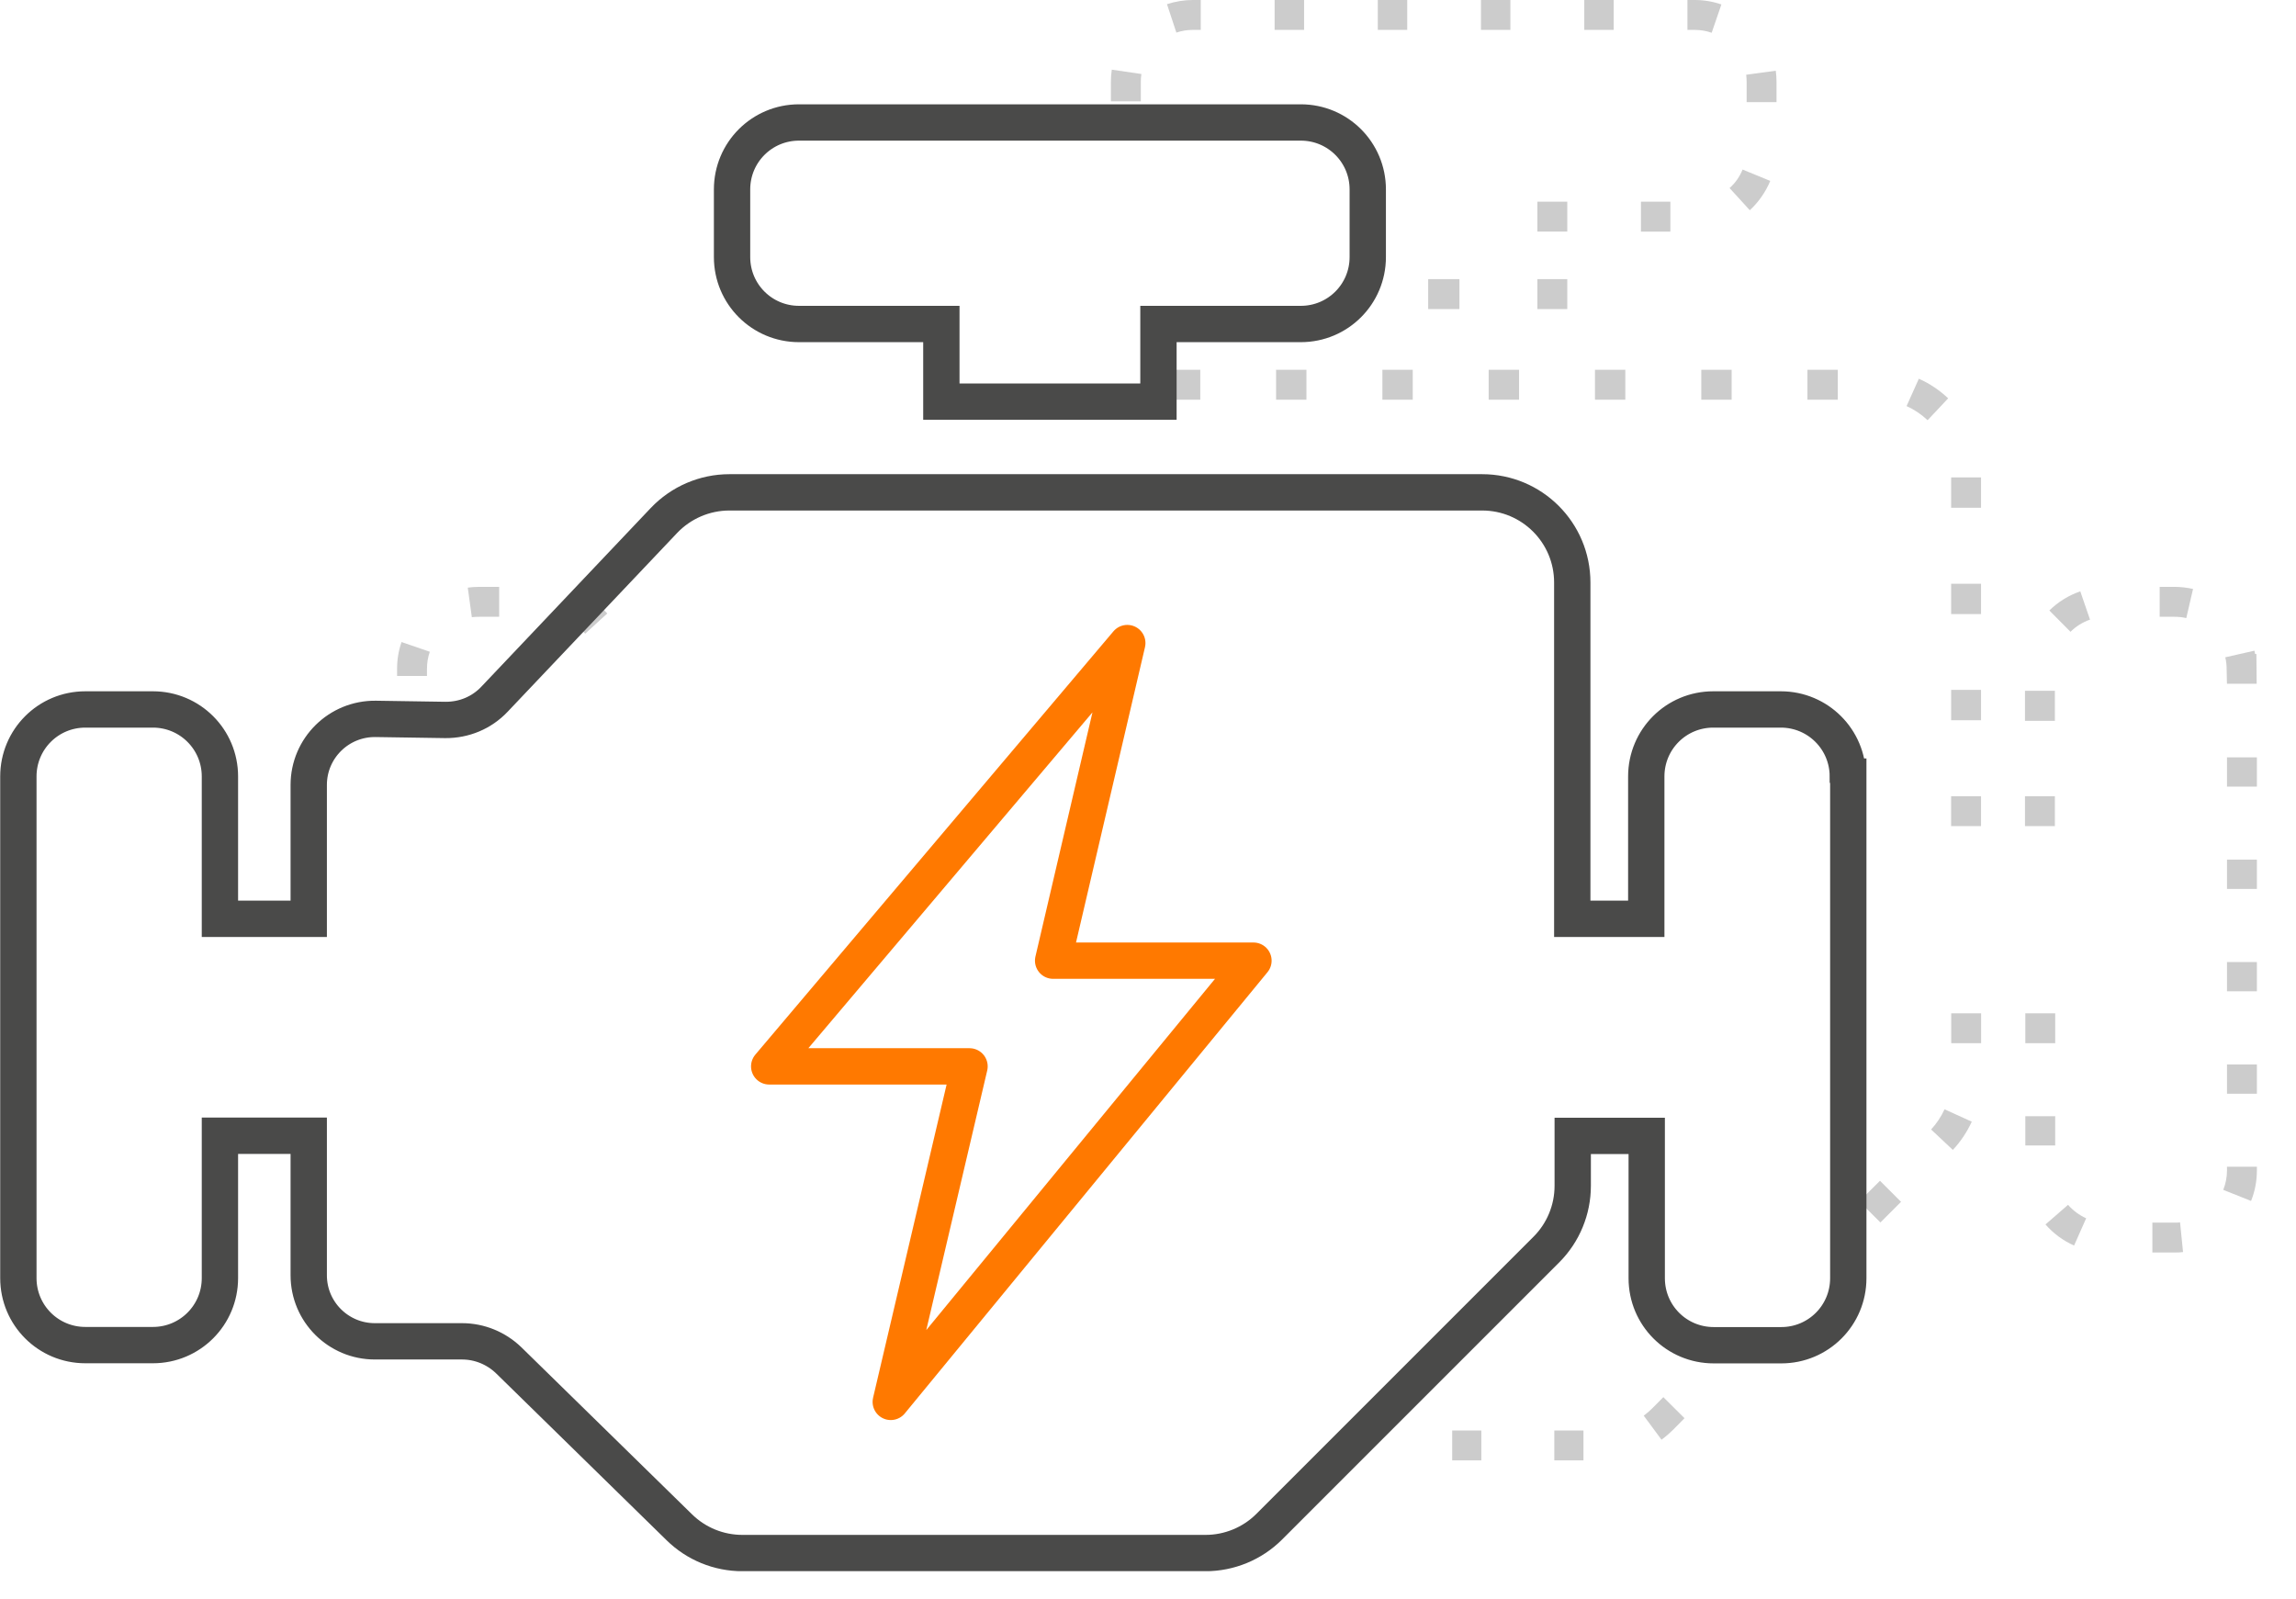 <svg width="56" height="39" viewBox="0 0 56 39" fill="none" xmlns="http://www.w3.org/2000/svg">
<g clip-path="url(#clip0_3571_16212)">
<path d="M35.596 6.808H34.834V7.538H35.596V6.808Z" fill="#CCCCCC"/>
<path d="M38.226 6.808H37.497V7.538H38.226V6.808Z" fill="#CCCCCC"/>
<path d="M38.226 4.919H37.497V5.648H38.226V4.919Z" fill="#CCCCCC"/>
<path d="M40.741 5.649H40.023V4.919H40.741V5.649ZM42.678 5.127L42.185 4.587C42.324 4.463 42.433 4.307 42.502 4.135L43.177 4.412C43.064 4.682 42.893 4.93 42.678 5.127ZM43.33 2.491H42.601V1.998C42.601 1.94 42.597 1.878 42.59 1.823L43.312 1.725C43.323 1.816 43.33 1.907 43.33 2.002V2.494V2.491ZM27.825 2.472H27.095V1.998C27.095 1.896 27.102 1.798 27.117 1.699L27.839 1.805C27.828 1.867 27.825 1.933 27.825 1.998V2.472ZM41.748 0.799C41.613 0.751 41.474 0.729 41.332 0.729H41.157V-6.10352e-05H41.332C41.554 -6.10352e-05 41.777 0.036 41.985 0.109L41.748 0.799ZM28.692 0.795L28.463 0.102C28.667 0.036 28.878 -6.10352e-05 29.094 -6.10352e-05H29.287V0.729H29.094C28.955 0.729 28.82 0.751 28.692 0.795ZM39.359 0.729H38.641V-6.10352e-05H39.359V0.729ZM36.839 0.729H36.121V-6.10352e-05H36.839V0.729ZM34.323 0.729H33.605V-6.10352e-05H34.323V0.729ZM31.807 0.729H31.088V-6.10352e-05H31.807V0.729Z" fill="#CCCCCC"/>
<path d="M55.045 16.676H54.316L54.308 16.312C54.308 16.217 54.297 16.122 54.275 16.031L54.986 15.87C54.994 15.896 54.997 15.921 55.001 15.951H55.034L55.041 16.68L55.045 16.676Z" fill="#CCCCCC"/>
<path d="M50.119 17.581H49.39V16.848H50.119V17.581ZM50.498 15.407L49.984 14.889C50.196 14.681 50.458 14.517 50.739 14.423L50.976 15.112C50.797 15.174 50.633 15.276 50.498 15.411V15.407ZM53.324 15.075C53.233 15.053 53.135 15.043 53.036 15.043H52.675V14.313H53.036C53.19 14.313 53.343 14.332 53.489 14.364L53.324 15.075Z" fill="#CCCCCC"/>
<path d="M50.119 19.419H49.39V20.148H50.119V19.419Z" fill="#CCCCCC"/>
<path d="M48.318 19.419H47.588V20.148H48.318V19.419Z" fill="#CCCCCC"/>
<path d="M48.318 17.566H47.589V16.826H48.318V17.566ZM48.318 14.977H47.589V14.237H48.318V14.977ZM48.318 12.384H47.589V11.644H48.318V12.384ZM47.013 10.247C46.863 10.105 46.688 9.988 46.502 9.904L46.801 9.237C47.063 9.354 47.304 9.514 47.516 9.715L47.016 10.247H47.013ZM44.824 9.748H44.084V9.018H44.824V9.748ZM42.235 9.748H41.495V9.018H42.235V9.748ZM39.642 9.748H38.902V9.018H39.642V9.748ZM37.05 9.748H36.309V9.018H37.05V9.748ZM34.457 9.748H33.717V9.018H34.457V9.748ZM31.864 9.748H31.124V9.018H31.864V9.748ZM29.275 9.748H28.535V9.018H29.275V9.748Z" fill="#CCCCCC"/>
<path d="M10.414 16.487H9.685V16.312C9.685 16.085 9.721 15.867 9.794 15.659L10.483 15.896C10.436 16.031 10.414 16.169 10.414 16.312V16.487ZM14.272 15.455C14.148 15.316 13.991 15.207 13.82 15.137L14.097 14.463C14.367 14.572 14.615 14.747 14.812 14.962L14.272 15.455ZM11.508 15.053L11.409 14.332C11.501 14.32 11.592 14.313 11.683 14.313H12.175V15.043H11.683C11.621 15.043 11.563 15.046 11.504 15.053H11.508Z" fill="#CCCCCC"/>
<path d="M38.621 35.617H37.91V34.888H38.621V35.617ZM36.13 35.617H35.419V34.888H36.13V35.617ZM40.525 35.114L40.091 34.527C40.164 34.472 40.233 34.414 40.299 34.348L40.569 34.075L41.086 34.589L40.816 34.862C40.725 34.953 40.631 35.034 40.529 35.11L40.525 35.114ZM45.864 29.815L45.349 29.301L45.853 28.798L46.367 29.312L45.864 29.815ZM47.632 28.047L47.1 27.547C47.235 27.401 47.344 27.237 47.428 27.055L48.092 27.357C47.975 27.609 47.822 27.842 47.632 28.043V28.047Z" fill="#CCCCCC"/>
<path d="M48.32 24.714H47.591V25.443H48.32V24.714Z" fill="#CCCCCC"/>
<path d="M50.127 24.714H49.398V25.443H50.127V24.714Z" fill="#CCCCCC"/>
<path d="M53.044 30.548H52.497V29.819H53.044C53.088 29.819 53.132 29.819 53.172 29.812L53.245 30.537C53.179 30.545 53.113 30.548 53.044 30.548ZM50.586 30.377C50.32 30.26 50.079 30.081 49.89 29.863L50.44 29.385C50.561 29.524 50.714 29.637 50.882 29.713L50.586 30.381V30.377ZM54.904 29.29L54.226 29.02C54.284 28.871 54.317 28.71 54.317 28.546V28.455H55.046V28.546C55.046 28.805 54.999 29.053 54.904 29.29ZM50.127 27.937H49.398V27.223H50.127V27.937ZM55.046 26.675H54.317V25.961H55.046V26.675ZM55.046 24.177H54.317V23.463H55.046V24.177ZM55.046 21.68H54.317V20.965H55.046V21.68ZM55.046 19.185H54.317V18.471H55.046V19.185Z" fill="#CCCCCC"/>
<path d="M27.495 15.684L25.686 23.43H30.572L21.726 34.191L23.647 26.008H18.761L27.495 15.684Z" stroke="#FF7900" stroke-width="0.886" stroke-linecap="round" stroke-linejoin="round"/>
<path d="M31.723 2.987H19.488C18.584 2.987 17.855 3.716 17.855 4.62V6.269C17.855 7.173 18.584 7.902 19.488 7.902H22.96V9.795H28.255V7.902H31.727C32.631 7.902 33.36 7.173 33.36 6.269V4.62C33.36 3.716 32.631 2.987 31.727 2.987H31.723Z" stroke="#4A4A49" stroke-width="0.886"/>
<path d="M45.069 18.937C45.069 18.033 44.339 17.303 43.435 17.303H41.787C40.882 17.303 40.153 18.033 40.153 18.937V22.409H38.348V14.207C38.348 12.989 37.363 12.008 36.149 12.008H17.791C17.186 12.008 16.61 12.257 16.194 12.694L12.062 17.052C11.749 17.384 11.319 17.562 10.863 17.559L9.163 17.533C8.266 17.522 7.53 18.244 7.53 19.145V22.409H5.364V18.937C5.364 18.033 4.634 17.303 3.73 17.303H2.081C1.177 17.303 0.448 18.033 0.448 18.937V31.172C0.448 32.076 1.177 32.806 2.081 32.806H3.73C4.634 32.806 5.364 32.076 5.364 31.172V27.7H7.53V31.103C7.53 31.996 8.255 32.714 9.141 32.714H11.271C11.694 32.714 12.103 32.882 12.409 33.178L16.566 37.247C16.978 37.652 17.529 37.878 18.109 37.878H29.402C29.982 37.878 30.544 37.648 30.956 37.236L37.717 30.475C38.129 30.063 38.359 29.502 38.359 28.922V27.704H40.164V31.175C40.164 32.08 40.893 32.809 41.798 32.809H43.446C44.35 32.809 45.08 32.08 45.08 31.175V18.941H45.072L45.069 18.937Z" stroke="#4A4A49" stroke-width="0.886"/>
</g>
<defs>
<clipPath id="clip0_3571_16212">
<rect width="55.047" height="38.319" fill="white"/>
</clipPath>
</defs>
</svg>
